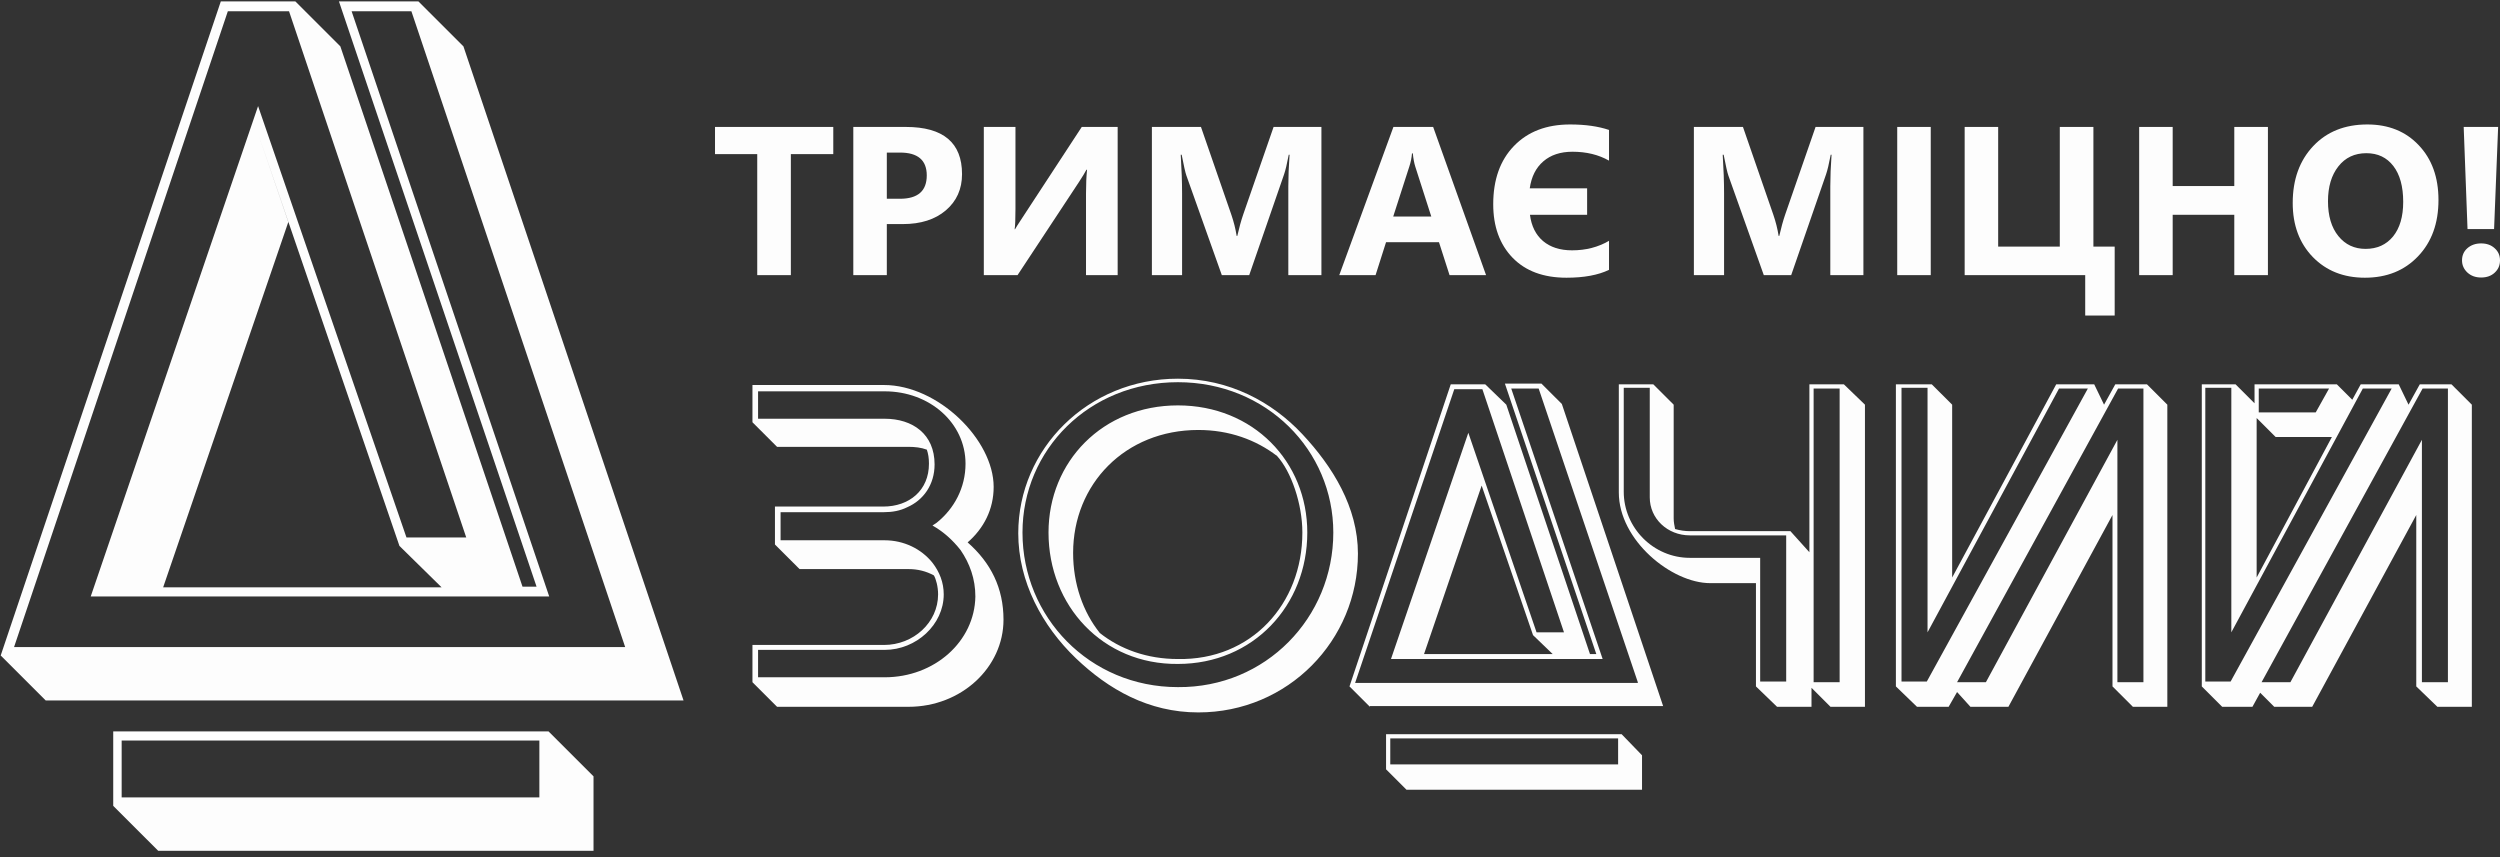 <svg width="210" height="72" viewBox="0 0 210 72" fill="none" xmlns="http://www.w3.org/2000/svg">
<rect x="0" y="0" width="210" height="72" fill="#333333" stroke="none"/>
<g clip-path="url(#clip0)">
<path d="M184.892 32.282H187.786L189.381 33.876V32.282H196.292L197.592 33.58L198.301 32.282H201.491L202.317 33.993L203.263 32.282H205.921L207.634 33.993V59.371H204.739L202.967 57.659V43.259L194.225 59.371H191.035L189.854 58.19L189.204 59.371H186.664L184.951 57.659V32.282H184.892ZM200.9 32.636H198.478L187.432 53.115V32.577H185.246V57.246H187.373L200.9 32.636ZM189.558 35.115V48.512L195.879 36.708H191.153L189.558 35.115ZM189.735 32.636V34.643H194.52L195.642 32.636H189.735ZM205.625 57.305V32.636H203.499L189.972 57.305H192.394L203.44 36.944V57.305H205.625Z" fill="#FDFDFD"/>
<path d="M159.373 32.282H162.268L163.981 33.993V48.512L172.723 32.282H175.913L176.74 33.993L177.685 32.282H180.343L182.056 33.993V59.371H179.162L177.449 57.659V43.259L168.706 59.371H165.516L164.394 58.131L163.685 59.371H161.027L159.255 57.659V32.282H159.373ZM175.381 32.636H172.959L161.913 53.115V32.577H159.727V57.246H161.854L175.381 32.636ZM180.048 57.305V32.636H177.921L164.394 57.305H166.816L177.862 36.944V57.305H180.048Z" fill="#FDFDFD"/>
<path d="M141.947 44.617H150.394L151.989 46.387V32.282H154.884L156.656 33.993V59.371H153.761L152.166 57.777V59.371H149.272L147.5 57.659V48.984H143.66C140.411 48.984 135.981 45.384 135.981 41.371V32.282H138.876L140.589 33.993V43.554C140.589 43.849 140.648 44.144 140.707 44.439C141.12 44.557 141.534 44.617 141.947 44.617ZM150.04 57.305V44.971H141.947C140.057 44.971 138.58 43.554 138.58 41.784V32.577H136.395V41.312C136.395 44.321 138.876 46.859 141.947 46.859H147.854V57.246H150.04V57.305ZM154.529 57.305V32.636H152.344V57.305H154.529Z" fill="#FDFDFD"/>
<path d="M116.429 61.672H136.217L137.93 63.443V66.335H118.142L116.429 64.623V61.672ZM116.783 64.21H135.922V62.026H116.783V64.21Z" fill="#FDFDFD"/>
<path d="M115.07 59.371L113.357 57.659L121.863 32.282H124.758L126.53 33.994L133.559 54.944H134.091L126.412 32.223H129.483L131.196 33.935L139.703 59.312H115.07V59.371ZM137.576 57.305L129.247 32.636H126.943L134.622 55.358H116.842L123.34 36.354L129.07 53.115H131.374L124.521 32.695H122.159L113.83 57.364H137.576V57.305ZM123.281 37.358L124.462 40.781L119.618 54.944H130.428L128.774 53.351L123.281 37.358Z" fill="#FDFDFD"/>
<path d="M109.399 36.472C111.939 39.187 114.066 42.61 114.066 46.505C114.066 53.764 108.218 59.843 100.657 59.843C96.463 59.843 93.096 57.895 90.378 55.298C87.543 52.584 85.534 48.866 85.534 44.794C85.534 37.712 91.383 31.81 98.944 31.81C103.256 31.81 106.859 33.758 109.399 36.472ZM111.998 44.734C111.998 37.83 106.387 32.105 98.944 32.105C91.501 32.105 85.889 37.771 85.889 44.734C85.889 51.816 91.501 57.718 98.944 57.718C106.327 57.777 111.998 51.876 111.998 44.734ZM88.075 44.734C88.075 38.774 92.623 34.053 98.944 34.053C105.264 34.053 109.813 38.774 109.813 44.734C109.813 50.872 105.264 55.771 98.944 55.771C92.623 55.83 88.075 50.872 88.075 44.734ZM109.399 44.734C109.399 42.315 108.454 39.6 107.273 38.302C105.5 36.944 103.256 36.118 100.657 36.118C94.513 36.118 90.142 40.662 90.142 46.446C90.142 49.043 90.969 51.403 92.387 53.174C94.1 54.531 96.344 55.358 98.944 55.358C105.087 55.475 109.399 50.754 109.399 44.734Z" fill="#FDFDFD"/>
<path d="M81.281 45.561C82.64 44.38 83.467 42.787 83.467 40.898C83.467 36.944 78.8 32.341 74.252 32.341H63.206V35.469L65.273 37.535H76.32C76.851 37.535 77.383 37.593 77.855 37.771C77.973 38.125 78.032 38.479 78.032 38.951C78.032 41.194 76.379 42.551 74.193 42.551H66.986H65.096V42.61V45.679V45.738L67.163 47.803H76.32C77.087 47.803 77.796 47.98 78.446 48.334C78.623 48.63 78.8 49.279 78.8 49.928C78.8 52.289 76.733 54.177 74.252 54.177H63.206V57.305L65.273 59.371H76.32C80.75 59.371 84.294 56.066 84.294 52.053C84.294 49.397 83.231 47.272 81.281 45.561ZM74.311 56.892H63.678V54.59H74.311C76.969 54.59 79.273 52.466 79.273 49.928C79.273 48.925 78.919 48.039 78.328 47.272C77.383 46.092 75.906 45.384 74.311 45.384H65.569V45.325V43.082V43.023H74.252C74.961 43.023 75.611 42.905 76.201 42.61C77.56 42.02 78.505 40.721 78.505 39.01C78.505 36.472 76.674 35.174 74.311 35.174H63.678V32.872H74.311C78.092 32.872 81.104 35.528 81.104 38.951C81.104 40.958 80.159 42.728 78.682 43.908C78.564 43.967 78.446 44.085 78.328 44.144C79.273 44.675 80.041 45.384 80.691 46.21C81.459 47.331 81.931 48.63 81.931 50.105C81.872 53.882 78.505 56.892 74.311 56.892Z" fill="#FDFDFD"/>
<path d="M9.511 61.436H46.075L49.856 65.213V71.469H13.291L9.511 67.692V61.436ZM10.219 66.984H45.307V62.203H10.219V66.984Z" fill="#FDFDFD"/>
<path d="M3.84 58.839L0.059 55.062L18.548 0.118H24.81L28.59 3.895L43.89 49.279H45.071L28.472 0.118H35.147L38.928 3.895L57.417 58.839H3.84ZM52.514 54.354L34.556 0.944H29.535L46.134 50.105H7.62L21.679 8.912L34.143 45.148H39.164L24.278 0.944H19.139L1.181 54.354H52.514ZM21.679 11.213L24.219 18.649L13.704 49.338H37.096L33.552 45.856L21.679 11.213Z" fill="#FDFDFD"/>
</g>
<path d="M69.996 12.946H66.432V23.111H63.608V12.946H60.061V10.663H69.996V12.946Z" fill="#FDFDFD"/>
<path d="M74.493 18.823V23.111H71.678V10.663H76.088C79.237 10.663 80.811 11.986 80.811 14.63C80.811 15.88 80.358 16.893 79.452 17.668C78.551 18.438 77.346 18.823 75.835 18.823H74.493ZM74.493 12.816V16.696H75.6C77.099 16.696 77.848 16.042 77.848 14.734C77.848 13.455 77.099 12.816 75.6 12.816H74.493Z" fill="#FDFDFD"/>
<path d="M93.883 23.111H91.225V16.271C91.225 15.484 91.254 14.812 91.312 14.257H91.26C91.138 14.494 90.929 14.838 90.633 15.29L85.474 23.111H82.641V10.663H85.299V17.547C85.299 18.398 85.276 18.968 85.23 19.257H85.264C85.293 19.188 85.508 18.849 85.909 18.241L90.868 10.663H93.883V23.111Z" fill="#FDFDFD"/>
<path d="M110.999 23.111H108.219V15.663C108.219 14.859 108.254 13.97 108.324 12.998H108.254C108.109 13.762 107.978 14.312 107.862 14.648L104.934 23.111H102.633L99.653 14.734C99.571 14.509 99.441 13.93 99.26 12.998H99.182C99.257 14.225 99.295 15.302 99.295 16.227V23.111H96.759V10.663H100.881L103.435 18.042C103.638 18.632 103.786 19.225 103.879 19.821H103.932C104.088 19.133 104.254 18.534 104.428 18.024L106.982 10.663H110.999V23.111Z" fill="#FDFDFD"/>
<path d="M124.83 23.111H121.762L120.873 20.342H116.429L115.548 23.111H112.498L117.047 10.663H120.385L124.83 23.111ZM120.228 18.189L118.886 14.005C118.787 13.693 118.718 13.319 118.677 12.885H118.607C118.578 13.25 118.506 13.612 118.389 13.97L117.03 18.189H120.228Z" fill="#FDFDFD"/>
<path d="M135.157 22.668C134.245 23.108 133.054 23.328 131.584 23.328C129.649 23.328 128.138 22.767 127.052 21.644C125.971 20.521 125.431 19.025 125.431 17.156C125.431 15.09 126.012 13.458 127.174 12.26C128.336 11.057 129.908 10.455 131.889 10.455C133.155 10.455 134.245 10.608 135.157 10.915V13.493C134.28 12.995 133.257 12.746 132.089 12.746C131.078 12.746 130.262 13.016 129.64 13.554C129.019 14.086 128.638 14.841 128.499 15.819H133.318V18.042H128.516C128.638 18.991 129.004 19.726 129.614 20.247C130.23 20.767 131.043 21.028 132.054 21.028C133.211 21.028 134.245 20.762 135.157 20.229V22.668Z" fill="#FDFDFD"/>
<path d="M156.526 23.111H153.746V15.663C153.746 14.859 153.78 13.97 153.85 12.998H153.78C153.635 13.762 153.504 14.312 153.388 14.648L150.46 23.111H148.159L145.179 14.734C145.098 14.509 144.967 13.93 144.787 12.998H144.708C144.784 14.225 144.822 15.302 144.822 16.227V23.111H142.286V10.663H146.408L148.961 18.042C149.164 18.632 149.313 19.225 149.406 19.821H149.458C149.615 19.133 149.78 18.534 149.955 18.024L152.508 10.663H156.526V23.111Z" fill="#FDFDFD"/>
<path d="M162.182 23.111H159.367V10.663H162.182V23.111Z" fill="#FDFDFD"/>
<path d="M177.633 26.505H175.158V23.111H165.031V10.663H167.846V20.715H173.023V10.663H175.846V20.715H177.633V26.505Z" fill="#FDFDFD"/>
<path d="M190.505 23.111H187.681V18.042H182.505V23.111H179.69V10.663H182.505V15.628H187.681V10.663H190.505V23.111Z" fill="#FDFDFD"/>
<path d="M198.653 23.328C196.864 23.328 195.405 22.749 194.278 21.592C193.151 20.429 192.588 18.916 192.588 17.052C192.588 15.085 193.16 13.493 194.304 12.278C195.449 11.062 196.965 10.455 198.854 10.455C200.637 10.455 202.078 11.036 203.176 12.2C204.28 13.363 204.832 14.896 204.832 16.8C204.832 18.756 204.26 20.333 203.115 21.531C201.976 22.729 200.489 23.328 198.653 23.328ZM198.775 12.868C197.788 12.868 197.003 13.238 196.422 13.979C195.841 14.714 195.551 15.689 195.551 16.904C195.551 18.137 195.841 19.112 196.422 19.83C197.003 20.547 197.764 20.906 198.705 20.906C199.676 20.906 200.446 20.559 201.015 19.865C201.584 19.164 201.869 18.195 201.869 16.957C201.869 15.666 201.593 14.662 201.041 13.944C200.489 13.227 199.734 12.868 198.775 12.868Z" fill="#FDFDFD"/>
<path d="M209.843 10.663L209.503 19.24H207.272L206.95 10.663H209.843ZM208.414 23.311C207.949 23.311 207.566 23.172 207.263 22.894C206.961 22.61 206.81 22.269 206.81 21.87C206.81 21.453 206.961 21.112 207.263 20.846C207.571 20.579 207.955 20.446 208.414 20.446C208.879 20.446 209.259 20.582 209.555 20.854C209.852 21.12 210 21.459 210 21.87C210 22.286 209.852 22.631 209.555 22.903C209.265 23.175 208.884 23.311 208.414 23.311Z" fill="#FDFDFD"/>
<defs>
<clipPath id="clip0">
<rect width="207.929" height="72" fill="white"/>
</clipPath>
</defs>
</svg>
